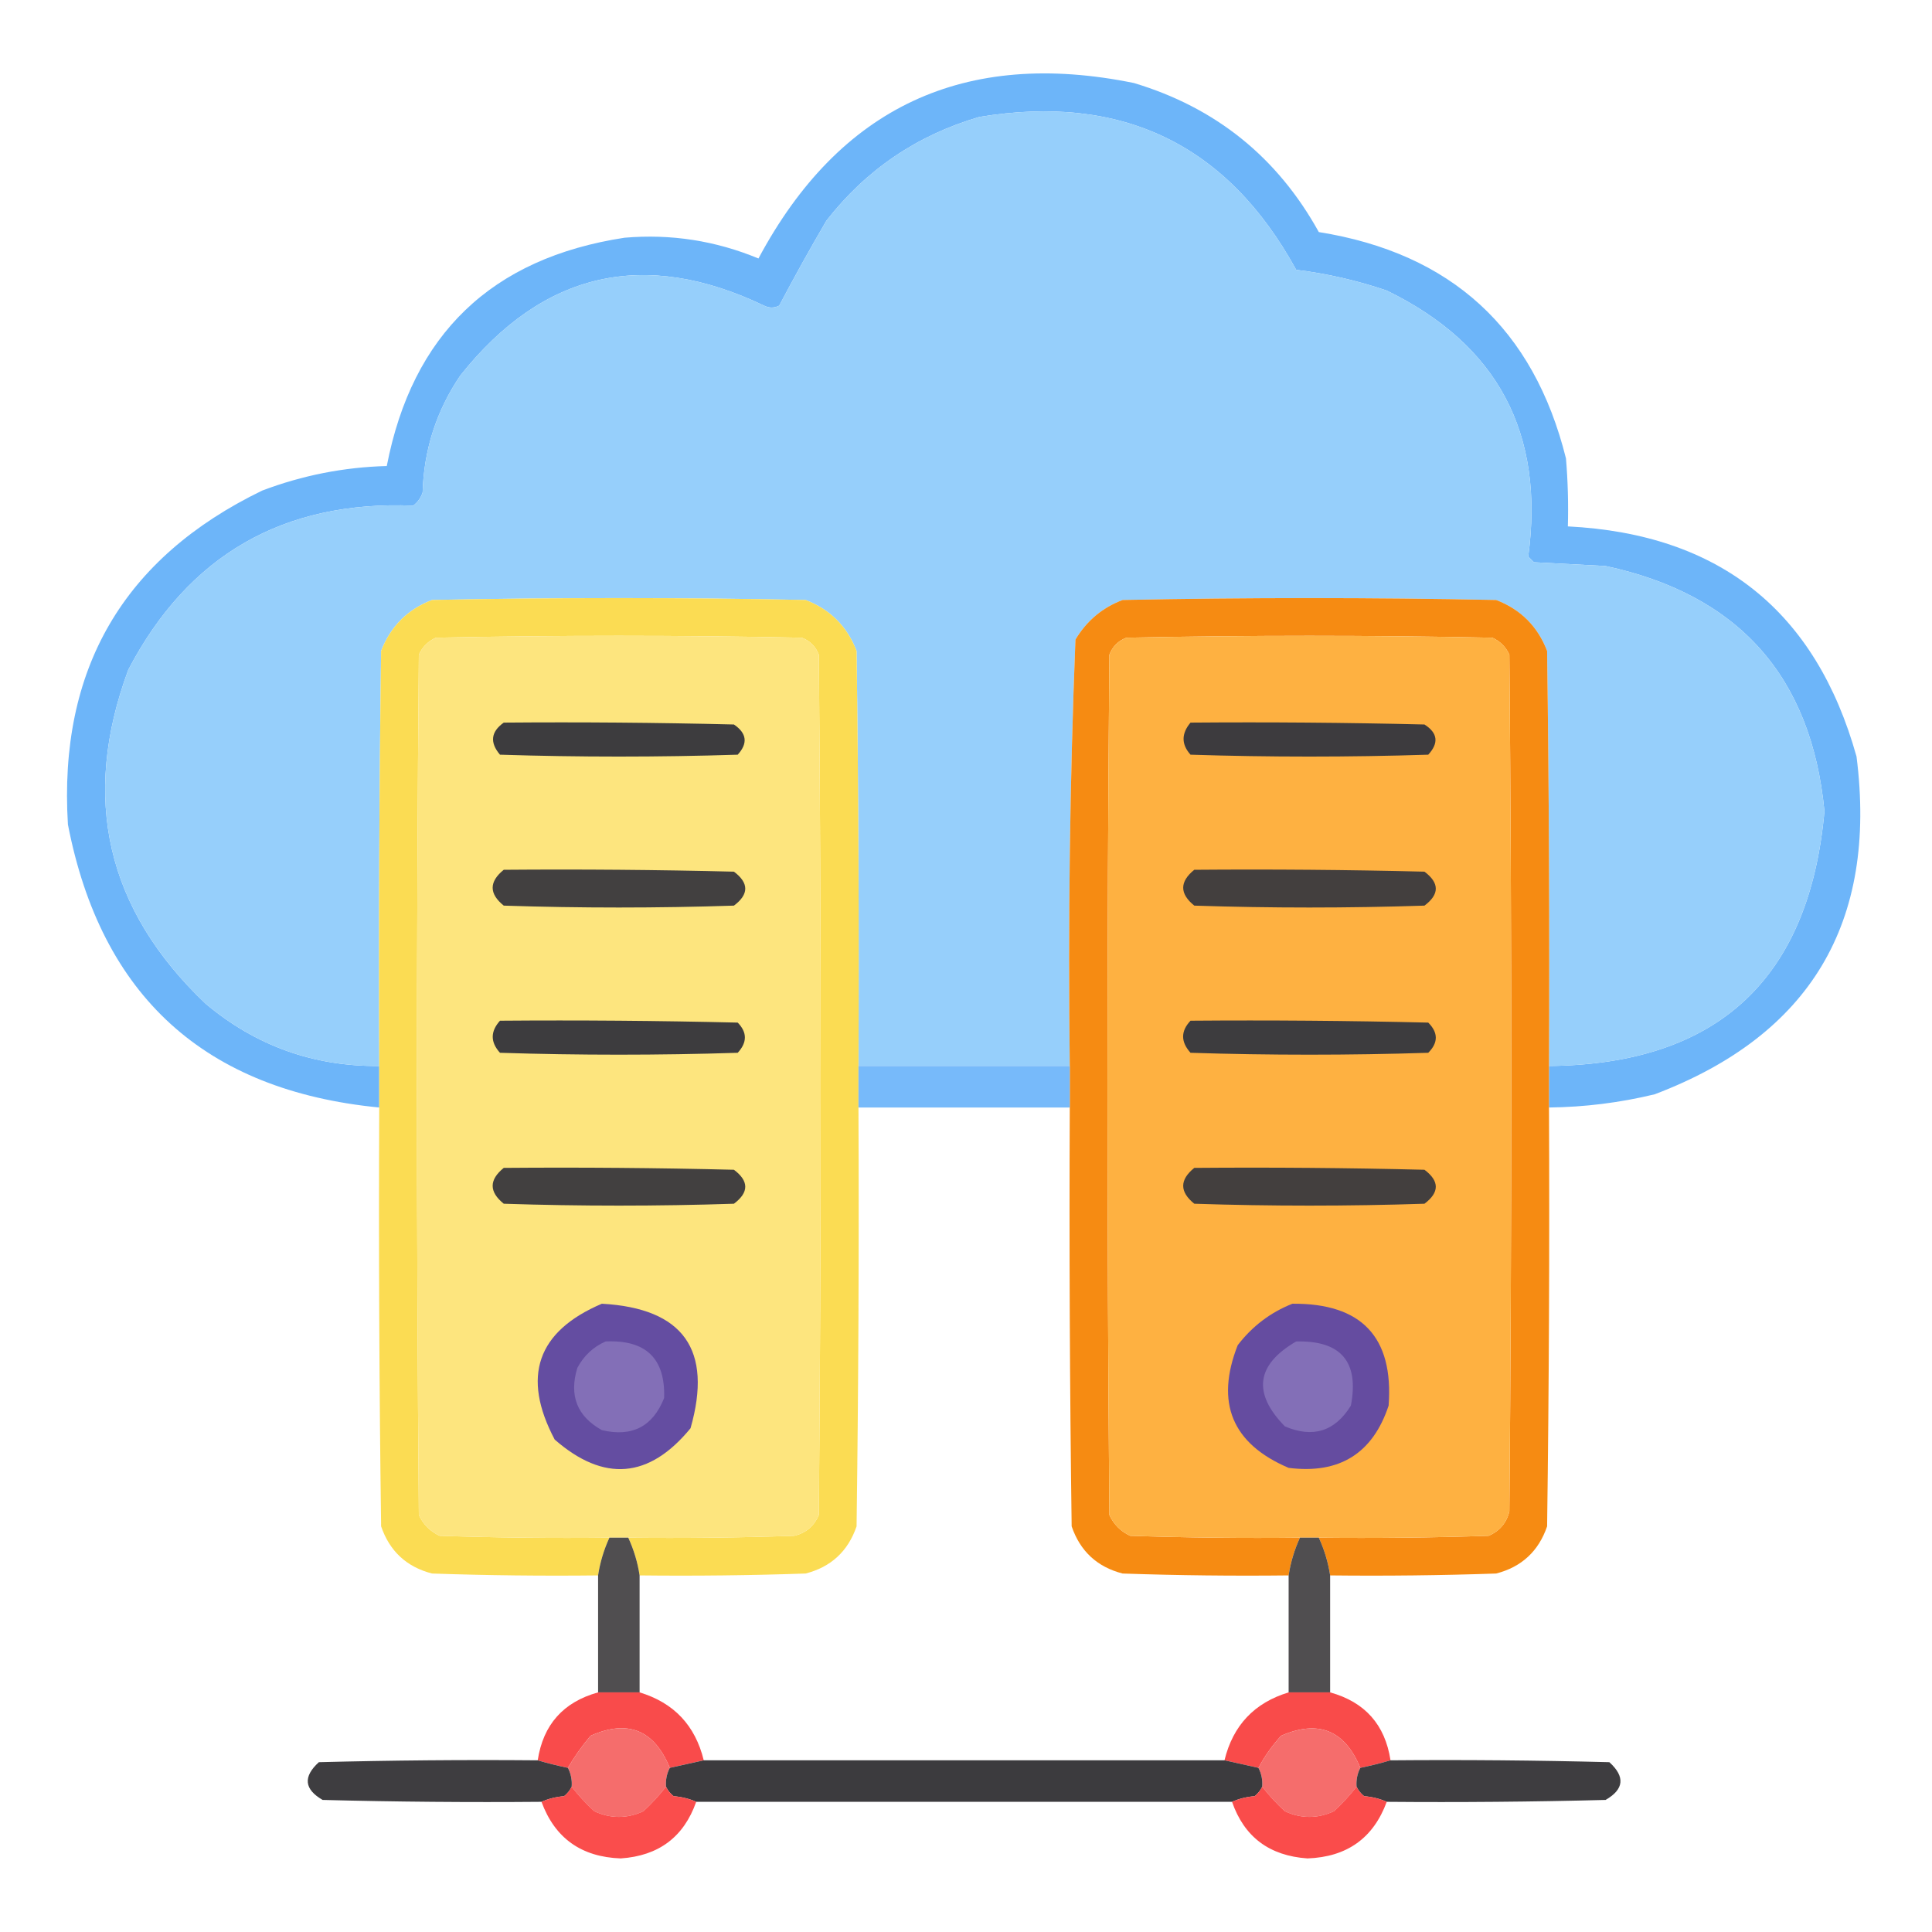 <?xml version="1.0" encoding="UTF-8"?>
<!DOCTYPE svg PUBLIC "-//W3C//DTD SVG 1.1//EN" "http://www.w3.org/Graphics/SVG/1.1/DTD/svg11.dtd">
<svg xmlns="http://www.w3.org/2000/svg" version="1.1" width="512px" height="512px" style="shape-rendering:geometricPrecision; text-rendering:geometricPrecision; image-rendering:optimizeQuality; fill-rule:evenodd; clip-rule:evenodd" xmlns:xlink="http://www.w3.org/1999/xlink">
<g><path style="opacity:0.97" fill="#69b3f9" d="M 410.5,293.5 C 410.5,289.833 410.5,286.167 410.5,282.5C 455.128,282.041 479.462,259.541 483.5,215C 480.054,179.217 460.72,157.551 425.5,150C 419.167,149.667 412.833,149.333 406.5,149C 406,148.5 405.5,148 405,147.5C 409.413,114.819 396.913,91.319 367.5,77C 359.676,74.336 351.676,72.502 343.5,71.5C 325.262,38.232 297.262,24.732 259.5,31C 243.005,35.84 229.505,45.007 219,58.5C 214.636,65.963 210.469,73.463 206.5,81C 205.167,81.667 203.833,81.667 202.5,81C 170.722,65.82 143.889,71.987 122,99.5C 115.665,108.838 112.332,119.171 112,130.5C 111.535,131.931 110.701,133.097 109.5,134C 75.061,132.63 49.894,147.13 34,177.5C 21.386,211.542 28.219,241.042 54.5,266C 67.786,277.151 83.119,282.651 100.5,282.5C 100.5,286.167 100.5,289.833 100.5,293.5C 54.314,288.999 26.814,263.999 18,218.5C 15.48,177.354 32.647,147.854 69.5,130C 80.136,125.973 91.136,123.806 102.5,123.5C 109.271,88.563 130.271,68.397 165.5,63C 177.783,61.945 189.616,63.779 201,68.5C 222.473,28.35 255.64,12.85 300.5,22C 322.203,28.517 338.536,41.683 349.5,61.5C 384.609,67.112 406.442,87.112 415,121.5C 415.499,127.491 415.666,133.491 415.5,139.5C 455.692,141.536 481.192,161.869 492,200.5C 497.582,244.524 479.749,274.358 438.5,290C 429.3,292.226 419.967,293.393 410.5,293.5 Z"/></g>
<g><path style="opacity:1" fill="#96cffb" d="M 410.5,282.5 C 410.667,245.832 410.5,209.165 410,172.5C 407.5,166 403,161.5 396.5,159C 363.5,158.333 330.5,158.333 297.5,159C 292.136,161.027 287.969,164.527 285,169.5C 283.519,207.105 283.019,244.772 283.5,282.5C 264.833,282.5 246.167,282.5 227.5,282.5C 227.667,245.832 227.5,209.165 227,172.5C 224.5,166 220,161.5 213.5,159C 180.5,158.333 147.5,158.333 114.5,159C 108.026,161.474 103.526,165.974 101,172.5C 100.5,209.165 100.333,245.832 100.5,282.5C 83.119,282.651 67.786,277.151 54.5,266C 28.219,241.042 21.386,211.542 34,177.5C 49.894,147.13 75.061,132.63 109.5,134C 110.701,133.097 111.535,131.931 112,130.5C 112.332,119.171 115.665,108.838 122,99.5C 143.889,71.987 170.722,65.82 202.5,81C 203.833,81.667 205.167,81.667 206.5,81C 210.469,73.463 214.636,65.963 219,58.5C 229.505,45.007 243.005,35.84 259.5,31C 297.262,24.732 325.262,38.232 343.5,71.5C 351.676,72.502 359.676,74.336 367.5,77C 396.913,91.319 409.413,114.819 405,147.5C 405.5,148 406,148.5 406.5,149C 412.833,149.333 419.167,149.667 425.5,150C 460.72,157.551 480.054,179.217 483.5,215C 479.462,259.541 455.128,282.041 410.5,282.5 Z"/></g>
<g><path style="opacity:0.983" fill="#fbdb51" d="M 227.5,282.5 C 227.5,286.167 227.5,289.833 227.5,293.5C 227.667,330.502 227.5,367.502 227,404.5C 224.737,411.097 220.237,415.264 213.5,417C 198.837,417.5 184.17,417.667 169.5,417.5C 168.981,414.061 167.981,410.728 166.5,407.5C 181.17,407.667 195.837,407.5 210.5,407C 213.573,406.261 215.74,404.428 217,401.5C 217.667,325.5 217.667,249.5 217,173.5C 216.167,171.333 214.667,169.833 212.5,169C 180.167,168.333 147.833,168.333 115.5,169C 113.448,169.93 111.948,171.43 111,173.5C 110.333,249.5 110.333,325.5 111,401.5C 112.167,404 114,405.833 116.5,407C 131.496,407.5 146.496,407.667 161.5,407.5C 160.019,410.728 159.019,414.061 158.5,417.5C 143.83,417.667 129.163,417.5 114.5,417C 107.763,415.264 103.263,411.097 101,404.5C 100.5,367.502 100.333,330.502 100.5,293.5C 100.5,289.833 100.5,286.167 100.5,282.5C 100.333,245.832 100.5,209.165 101,172.5C 103.526,165.974 108.026,161.474 114.5,159C 147.5,158.333 180.5,158.333 213.5,159C 220,161.5 224.5,166 227,172.5C 227.5,209.165 227.667,245.832 227.5,282.5 Z"/></g>
<g><path style="opacity:0.982" fill="#f6890f" d="M 410.5,282.5 C 410.5,286.167 410.5,289.833 410.5,293.5C 410.667,330.502 410.5,367.502 410,404.5C 407.737,411.097 403.237,415.264 396.5,417C 381.837,417.5 367.17,417.667 352.5,417.5C 351.981,414.061 350.981,410.728 349.5,407.5C 364.504,407.667 379.504,407.5 394.5,407C 397.428,405.74 399.261,403.573 400,400.5C 400.667,324.833 400.667,249.167 400,173.5C 399.052,171.43 397.552,169.93 395.5,169C 363.167,168.333 330.833,168.333 298.5,169C 296.333,169.833 294.833,171.333 294,173.5C 293.333,249.5 293.333,325.5 294,401.5C 295.167,404 297,405.833 299.5,407C 314.496,407.5 329.496,407.667 344.5,407.5C 343.019,410.728 342.019,414.061 341.5,417.5C 326.83,417.667 312.163,417.5 297.5,417C 290.763,415.264 286.263,411.097 284,404.5C 283.5,367.502 283.333,330.502 283.5,293.5C 283.5,289.833 283.5,286.167 283.5,282.5C 283.019,244.772 283.519,207.105 285,169.5C 287.969,164.527 292.136,161.027 297.5,159C 330.5,158.333 363.5,158.333 396.5,159C 403,161.5 407.5,166 410,172.5C 410.5,209.165 410.667,245.832 410.5,282.5 Z"/></g>
<g><path style="opacity:1" fill="#fde57e" d="M 166.5,407.5 C 164.833,407.5 163.167,407.5 161.5,407.5C 146.496,407.667 131.496,407.5 116.5,407C 114,405.833 112.167,404 111,401.5C 110.333,325.5 110.333,249.5 111,173.5C 111.948,171.43 113.448,169.93 115.5,169C 147.833,168.333 180.167,168.333 212.5,169C 214.667,169.833 216.167,171.333 217,173.5C 217.667,249.5 217.667,325.5 217,401.5C 215.74,404.428 213.573,406.261 210.5,407C 195.837,407.5 181.17,407.667 166.5,407.5 Z"/></g>
<g><path style="opacity:1" fill="#feb141" d="M 349.5,407.5 C 347.833,407.5 346.167,407.5 344.5,407.5C 329.496,407.667 314.496,407.5 299.5,407C 297,405.833 295.167,404 294,401.5C 293.333,325.5 293.333,249.5 294,173.5C 294.833,171.333 296.333,169.833 298.5,169C 330.833,168.333 363.167,168.333 395.5,169C 397.552,169.93 399.052,171.43 400,173.5C 400.667,249.167 400.667,324.833 400,400.5C 399.261,403.573 397.428,405.74 394.5,407C 379.504,407.5 364.504,407.667 349.5,407.5 Z"/></g>
<g><path style="opacity:1" fill="#3d3c3e" d="M 133.5,191.5 C 153.836,191.333 174.169,191.5 194.5,192C 197.917,194.321 198.25,196.988 195.5,200C 174.5,200.667 153.5,200.667 132.5,200C 129.751,196.762 130.085,193.929 133.5,191.5 Z"/></g>
<g><path style="opacity:1" fill="#3d3b3e" d="M 315.5,191.5 C 336.169,191.333 356.836,191.5 377.5,192C 381.02,194.237 381.353,196.904 378.5,200C 357.5,200.667 336.5,200.667 315.5,200C 313.047,197.251 313.047,194.417 315.5,191.5 Z"/></g>
<g><path style="opacity:1" fill="#424040" d="M 133.5,230.5 C 153.836,230.333 174.169,230.5 194.5,231C 198.5,234 198.5,237 194.5,240C 174.167,240.667 153.833,240.667 133.5,240C 129.581,236.84 129.581,233.673 133.5,230.5 Z"/></g>
<g><path style="opacity:1" fill="#433f3e" d="M 316.5,230.5 C 336.836,230.333 357.169,230.5 377.5,231C 381.5,234 381.5,237 377.5,240C 357.167,240.667 336.833,240.667 316.5,240C 312.581,236.84 312.581,233.673 316.5,230.5 Z"/></g>
<g><path style="opacity:1" fill="#3d3c3e" d="M 132.5,270.5 C 153.503,270.333 174.503,270.5 195.5,271C 198.034,273.587 198.034,276.253 195.5,279C 174.5,279.667 153.5,279.667 132.5,279C 129.939,276.177 129.939,273.343 132.5,270.5 Z"/></g>
<g><path style="opacity:1" fill="#3d3c3e" d="M 315.5,270.5 C 336.503,270.333 357.503,270.5 378.5,271C 381.167,273.667 381.167,276.333 378.5,279C 357.5,279.667 336.5,279.667 315.5,279C 312.885,276.093 312.885,273.26 315.5,270.5 Z"/></g>
<g><path style="opacity:0.913" fill="#6ab4f9" d="M 227.5,282.5 C 246.167,282.5 264.833,282.5 283.5,282.5C 283.5,286.167 283.5,289.833 283.5,293.5C 264.833,293.5 246.167,293.5 227.5,293.5C 227.5,289.833 227.5,286.167 227.5,282.5 Z"/></g>
<g><path style="opacity:1" fill="#424040" d="M 133.5,309.5 C 153.836,309.333 174.169,309.5 194.5,310C 198.5,313 198.5,316 194.5,319C 174.167,319.667 153.833,319.667 133.5,319C 129.581,315.84 129.581,312.673 133.5,309.5 Z"/></g>
<g><path style="opacity:1" fill="#433f3e" d="M 316.5,309.5 C 336.836,309.333 357.169,309.5 377.5,310C 381.5,313 381.5,316 377.5,319C 357.167,319.667 336.833,319.667 316.5,319C 312.581,315.84 312.581,312.673 316.5,309.5 Z"/></g>
<g><path style="opacity:1" fill="#644da1" d="M 159.5,345.5 C 181.099,346.699 188.933,357.699 183,378.5C 172.034,391.863 160.034,392.863 147,381.5C 138.172,364.813 142.338,352.813 159.5,345.5 Z"/></g>
<g><path style="opacity:1" fill="#654ca0" d="M 342.5,345.5 C 360.85,345.347 369.35,354.347 368,372.5C 363.783,385.201 354.95,390.701 341.5,389C 326.518,382.608 322.018,371.774 328,356.5C 331.857,351.468 336.69,347.801 342.5,345.5 Z"/></g>
<g><path style="opacity:1" fill="#836fb7" d="M 160.5,355.5 C 171.182,355.017 176.348,360.017 176,370.5C 172.994,378.064 167.494,380.897 159.5,379C 152.93,375.345 150.763,369.845 153,362.5C 154.742,359.254 157.242,356.921 160.5,355.5 Z"/></g>
<g><path style="opacity:1" fill="#836fb7" d="M 343.5,355.5 C 355.382,355.213 360.216,360.88 358,372.5C 353.775,379.345 347.942,381.178 340.5,378C 331.887,369.181 332.887,361.681 343.5,355.5 Z"/></g>
<g><path style="opacity:0.899" fill="#3d3b3e" d="M 161.5,407.5 C 163.167,407.5 164.833,407.5 166.5,407.5C 167.981,410.728 168.981,414.061 169.5,417.5C 169.5,427.833 169.5,438.167 169.5,448.5C 165.833,448.5 162.167,448.5 158.5,448.5C 158.5,438.167 158.5,427.833 158.5,417.5C 159.019,414.061 160.019,410.728 161.5,407.5 Z"/></g>
<g><path style="opacity:0.899" fill="#3d3b3d" d="M 344.5,407.5 C 346.167,407.5 347.833,407.5 349.5,407.5C 350.981,410.728 351.981,414.061 352.5,417.5C 352.5,427.833 352.5,438.167 352.5,448.5C 348.833,448.5 345.167,448.5 341.5,448.5C 341.5,438.167 341.5,427.833 341.5,417.5C 342.019,414.061 343.019,410.728 344.5,407.5 Z"/></g>
<g><path style="opacity:0.951" fill="#f94342" d="M 158.5,448.5 C 162.167,448.5 165.833,448.5 169.5,448.5C 178.576,451.244 184.243,457.244 186.5,466.5C 183.5,467.167 180.5,467.833 177.5,468.5C 173.381,458.438 166.381,455.605 156.5,460C 154.156,462.802 152.156,465.636 150.5,468.5C 147.72,467.922 145.053,467.255 142.5,466.5C 143.942,457.058 149.275,451.058 158.5,448.5 Z"/></g>
<g><path style="opacity:0.95" fill="#f94342" d="M 341.5,448.5 C 345.167,448.5 348.833,448.5 352.5,448.5C 361.725,451.058 367.058,457.058 368.5,466.5C 365.947,467.255 363.28,467.922 360.5,468.5C 356.377,458.515 349.377,455.682 339.5,460C 337.109,462.637 335.109,465.47 333.5,468.5C 330.5,467.833 327.5,467.167 324.5,466.5C 326.757,457.244 332.424,451.244 341.5,448.5 Z"/></g>
<g><path style="opacity:1" fill="#f56d6c" d="M 177.5,468.5 C 176.699,470.042 176.366,471.708 176.5,473.5C 174.734,475.771 172.734,477.937 170.5,480C 166.167,482 161.833,482 157.5,480C 155.266,477.937 153.266,475.771 151.5,473.5C 151.634,471.708 151.301,470.042 150.5,468.5C 152.156,465.636 154.156,462.802 156.5,460C 166.381,455.605 173.381,458.438 177.5,468.5 Z"/></g>
<g><path style="opacity:1" fill="#f56d6c" d="M 360.5,468.5 C 359.699,470.042 359.366,471.708 359.5,473.5C 357.734,475.771 355.734,477.937 353.5,480C 349.167,482 344.833,482 340.5,480C 338.266,477.937 336.266,475.771 334.5,473.5C 334.634,471.708 334.301,470.042 333.5,468.5C 335.109,465.47 337.109,462.637 339.5,460C 349.377,455.682 356.377,458.515 360.5,468.5 Z"/></g>
<g><path style="opacity:0.988" fill="#3c3b3e" d="M 142.5,466.5 C 145.053,467.255 147.72,467.922 150.5,468.5C 151.301,470.042 151.634,471.708 151.5,473.5C 151.047,474.458 150.381,475.292 149.5,476C 147.292,476.191 145.292,476.691 143.5,477.5C 124.164,477.667 104.83,477.5 85.5,477C 80.605,474.177 80.271,470.843 84.5,467C 103.83,466.5 123.164,466.333 142.5,466.5 Z"/></g>
<g><path style="opacity:0.987" fill="#3c3b3e" d="M 368.5,466.5 C 387.836,466.333 407.17,466.5 426.5,467C 430.729,470.843 430.395,474.177 425.5,477C 406.17,477.5 386.836,477.667 367.5,477.5C 365.708,476.691 363.708,476.191 361.5,476C 360.619,475.292 359.953,474.458 359.5,473.5C 359.366,471.708 359.699,470.042 360.5,468.5C 363.28,467.922 365.947,467.255 368.5,466.5 Z"/></g>
<g><path style="opacity:1" fill="#3c3b3e" d="M 186.5,466.5 C 232.5,466.5 278.5,466.5 324.5,466.5C 327.5,467.167 330.5,467.833 333.5,468.5C 334.301,470.042 334.634,471.708 334.5,473.5C 334.047,474.458 333.381,475.292 332.5,476C 330.292,476.191 328.292,476.691 326.5,477.5C 279.167,477.5 231.833,477.5 184.5,477.5C 182.708,476.691 180.708,476.191 178.5,476C 177.619,475.292 176.953,474.458 176.5,473.5C 176.366,471.708 176.699,470.042 177.5,468.5C 180.5,467.833 183.5,467.167 186.5,466.5 Z"/></g>
<g><path style="opacity:0.944" fill="#fa4342" d="M 151.5,473.5 C 153.266,475.771 155.266,477.937 157.5,480C 161.833,482 166.167,482 170.5,480C 172.734,477.937 174.734,475.771 176.5,473.5C 176.953,474.458 177.619,475.292 178.5,476C 180.708,476.191 182.708,476.691 184.5,477.5C 181.216,486.827 174.549,491.827 164.5,492.5C 154.047,492.124 147.047,487.124 143.5,477.5C 145.292,476.691 147.292,476.191 149.5,476C 150.381,475.292 151.047,474.458 151.5,473.5 Z"/></g>
<g><path style="opacity:0.952" fill="#fa4342" d="M 334.5,473.5 C 336.266,475.771 338.266,477.937 340.5,480C 344.833,482 349.167,482 353.5,480C 355.734,477.937 357.734,475.771 359.5,473.5C 359.953,474.458 360.619,475.292 361.5,476C 363.708,476.191 365.708,476.691 367.5,477.5C 363.953,487.124 356.953,492.124 346.5,492.5C 336.4,491.81 329.733,486.81 326.5,477.5C 328.292,476.691 330.292,476.191 332.5,476C 333.381,475.292 334.047,474.458 334.5,473.5 Z"/></g>
</svg>
